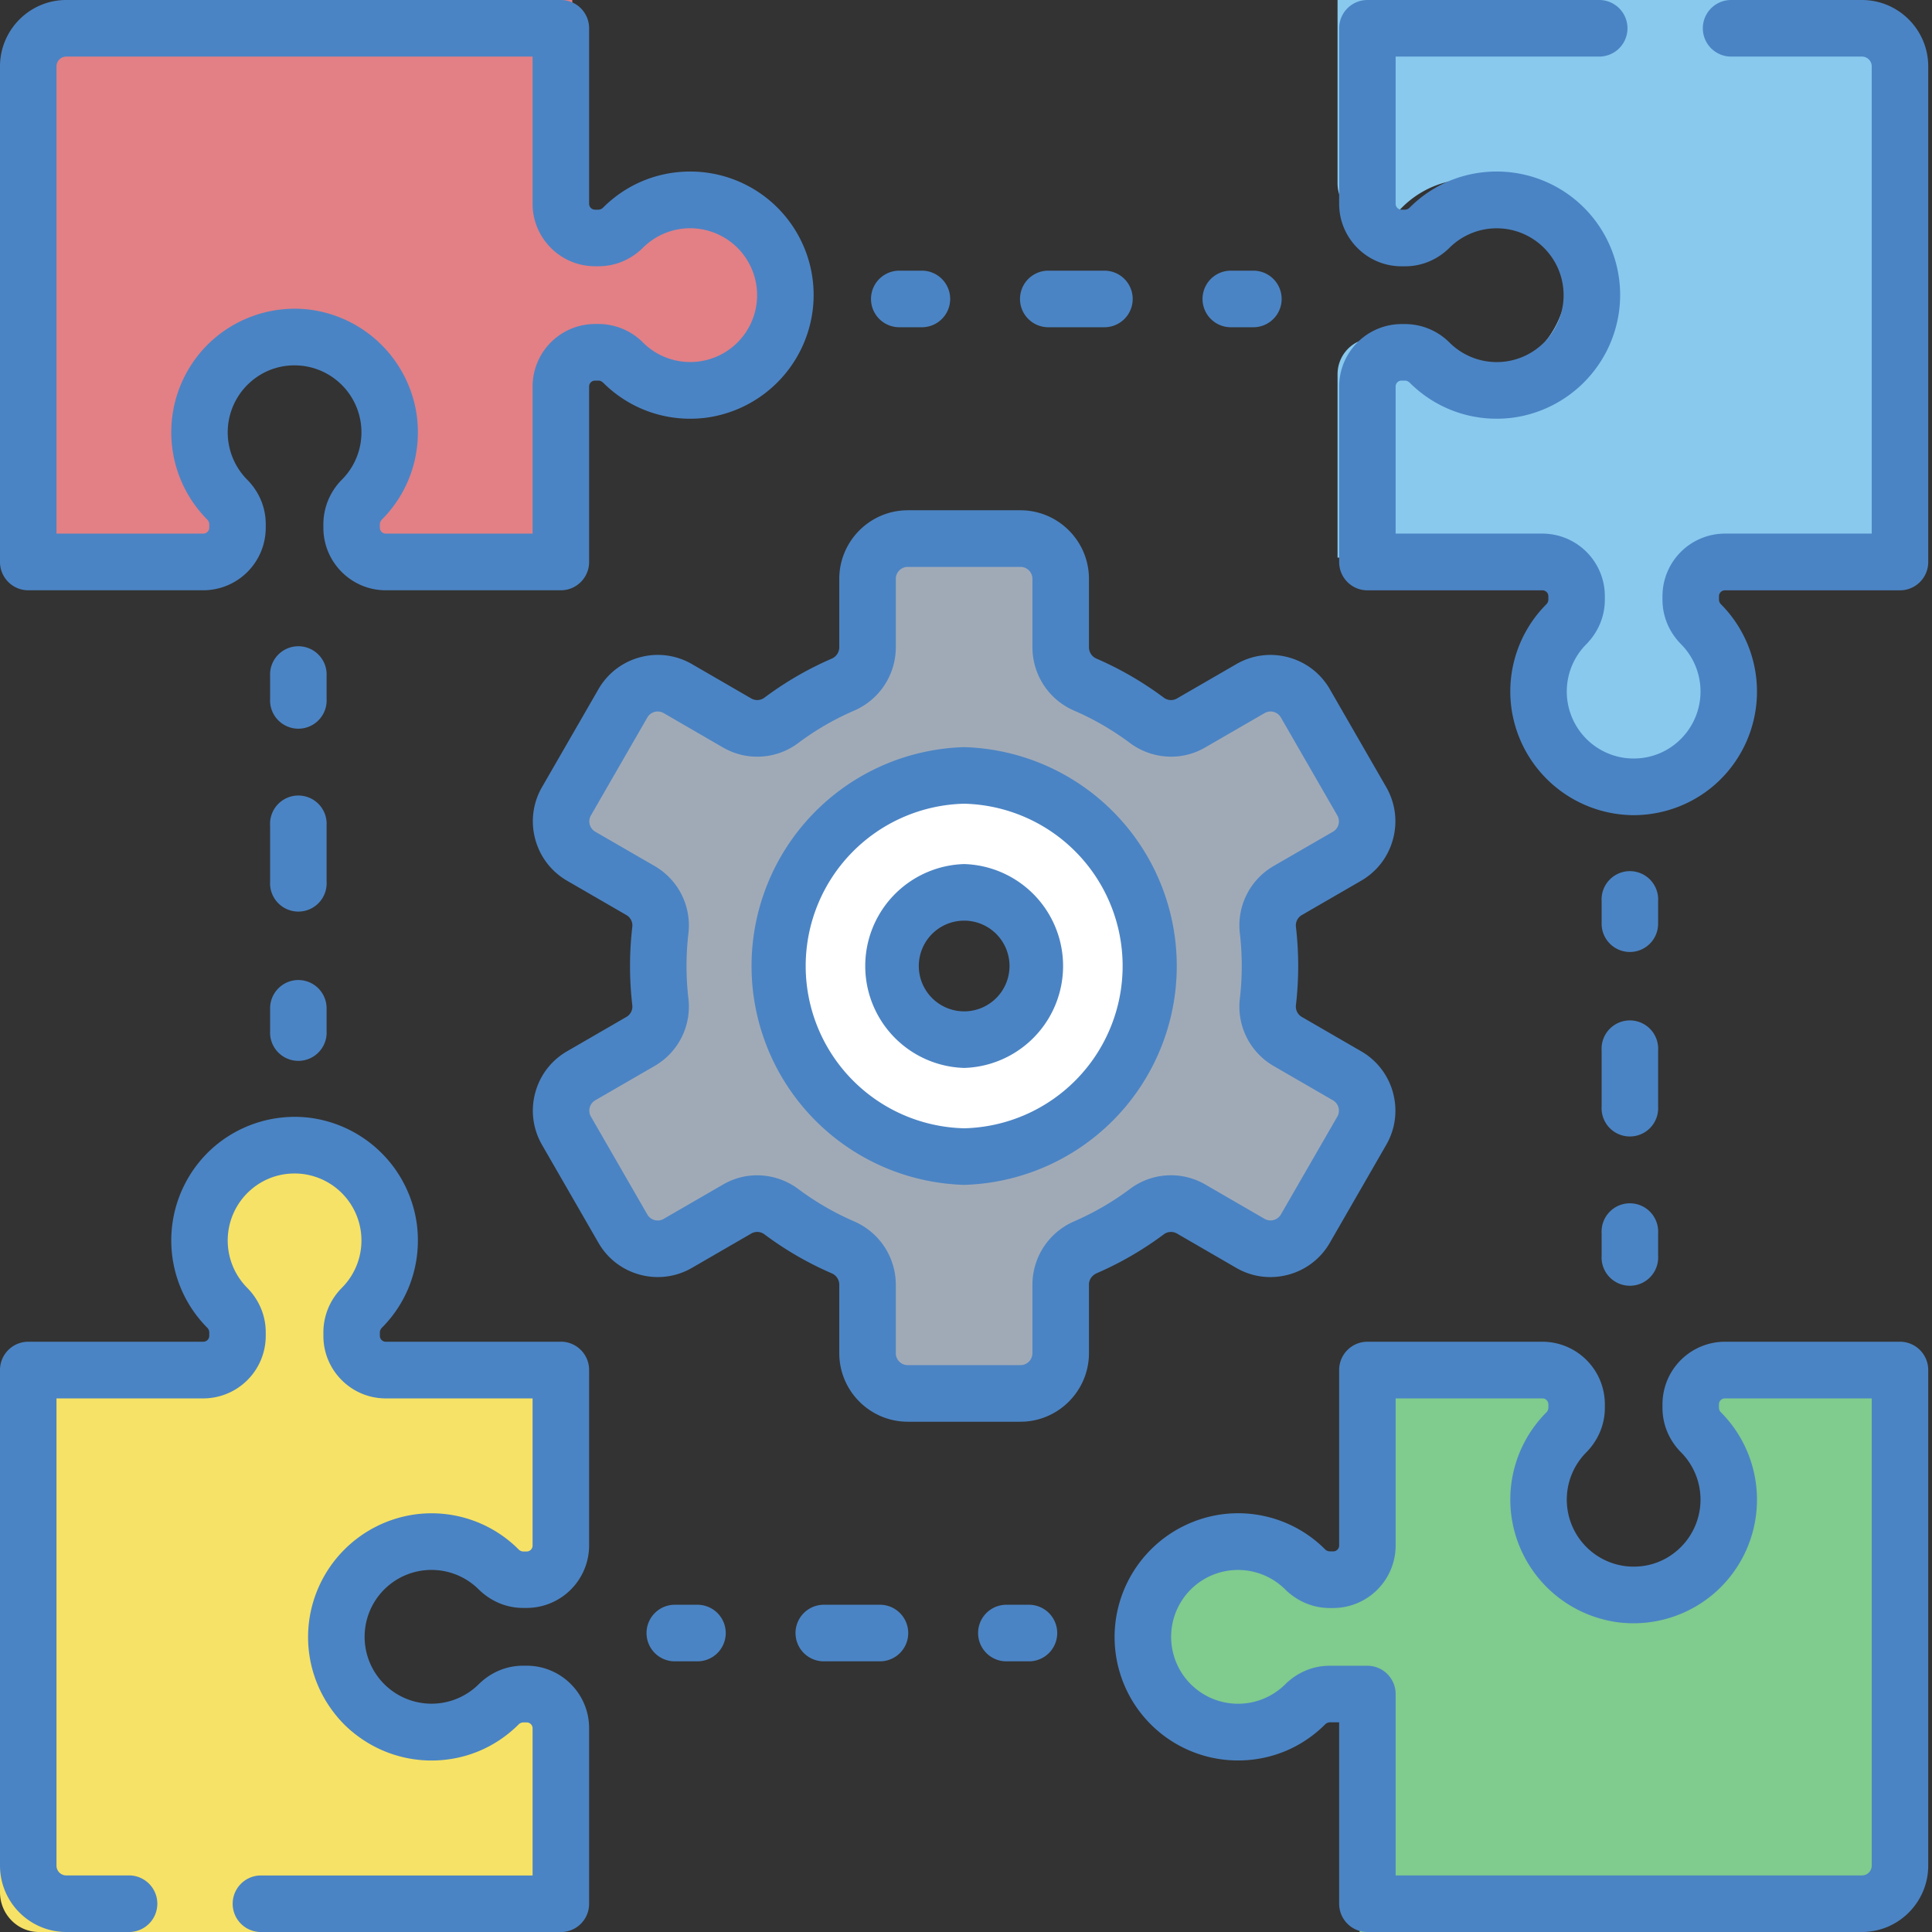 <svg width="42" height="42" viewBox="0 0 42 42" xmlns="http://www.w3.org/2000/svg">
    <rect x="0" y="0" width="42" height="42" fill="#333333" stroke="none"/>
    <g fill-rule="nonzero" fill="none">
        <path d="M32.22 8.209a2.083 2.083 0 0 1-1.755-.61.771.771 0 0 0-.548-.24h-.08c-.42 0-.76.349-.76.778v3.985h3.894c.42 0 .76.348.76.777v.083c0 .212-.088.41-.233.56a2.193 2.193 0 0 0-.597 1.797c.118.983.896 1.77 1.858 1.878 1.276.144 2.356-.874 2.356-2.15 0-.596-.235-1.136-.615-1.527a.802.802 0 0 1-.23-.558V12.9c0-.429.34-.777.759-.777h3.894V.866A.856.856 0 0 0 40.077 0h-11v3.985c0 .43.34.777.76.777h.08c.206 0 .4-.088.546-.236.382-.39.909-.63 1.49-.63 1.248 0 2.244 1.106 2.103 2.412-.106.984-.875 1.78-1.835 1.901z" fill="#89C9EE"/>
        <path d="M33.227 33.298a2.167 2.167 0 0 1 .572-1.756.796.796 0 0 0 .224-.548v-.08c0-.42-.326-.76-.728-.76h-3.736v3.894c0 .42-.327.76-.729.76h-.078a.734.734 0 0 1-.525-.233 1.978 1.978 0 0 0-1.684-.597c-.922.117-1.66.896-1.761 1.858-.135 1.276.82 2.356 2.017 2.356.558 0 1.063-.235 1.43-.615a.729.729 0 0 1 .523-.23h.807V42H40.11c.449 0 .812-.379.812-.846v-11h-3.736c-.402 0-.729.34-.729.76v.08c0 .206.083.4.222.545.365.383.59.91.59 1.492 0 1.247-1.036 2.243-2.26 2.102-.923-.106-1.67-.875-1.783-1.835z" fill="#80CB8E"/>
        <path d="M8.702 33.791a2.084 2.084 0 0 1 1.756.61c.147.15.341.24.548.24h.08c.42 0 .76-.349.76-.778v-3.985H7.952a.768.768 0 0 1-.76-.777v-.083c0-.211.088-.41.234-.56.436-.45.68-1.096.596-1.797-.117-.983-.896-1.77-1.858-1.878-1.276-.144-2.356.874-2.356 2.15 0 .596.235 1.136.615 1.527.145.149.23.347.23.558v.083c0 .429-.34.777-.758.777H0v11.256c0 .478.379.866.846.866h11v-3.985c0-.43-.34-.777-.76-.777h-.08c-.206 0-.4.088-.546.236-.382.39-.909.63-1.49.63-1.248 0-2.244-1.106-2.103-2.411.106-.985.875-1.782 1.835-1.902z" fill="#F6E266"/>
        <path d="M8.773 8.702a2.167 2.167 0 0 1-.572 1.756.796.796 0 0 0-.224.548v.08c0 .42.326.76.728.76h3.736V7.952c0-.42.327-.76.729-.76h.078c.198 0 .384.088.525.234.422.436 1.027.68 1.684.596.922-.117 1.66-.896 1.761-1.858.135-1.276-.82-2.356-2.017-2.356-.558 0-1.063.235-1.43.615a.729.729 0 0 1-.523.23h-.078c-.402 0-.729-.34-.729-.758V0H1.89c-.449 0-.812.379-.812.846v11h3.736c.402 0 .729-.34.729-.76v-.08a.79.79 0 0 0-.222-.545 2.154 2.154 0 0 1-.59-1.492c0-1.247 1.036-2.243 2.26-2.102.923.106 1.67.875 1.783 1.835z" fill="#E28086"/>
        <path d="M27.608 21c0-.262-.015-.52-.045-.775a.875.875 0 0 1 .425-.862l1.294-.749a.877.877 0 0 0 .32-1.197l-1.224-2.126a.874.874 0 0 0-1.195-.32l-1.295.748a.872.872 0 0 1-.96-.063 6.63 6.63 0 0 0-1.33-.77.884.884 0 0 1-.54-.81v-1.491a.876.876 0 0 0-.874-.877h-2.45a.876.876 0 0 0-.875.877v1.491a.884.884 0 0 1-.538.81c-.475.205-.921.465-1.33.77a.872.872 0 0 1-.96.063l-1.296-.748a.874.874 0 0 0-1.195.32l-1.224 2.126a.877.877 0 0 0 .32 1.197l1.294.749a.874.874 0 0 1 .425.862 6.745 6.745 0 0 0 0 1.55.875.875 0 0 1-.425.862l-1.294.749a.877.877 0 0 0-.32 1.197l1.224 2.126a.874.874 0 0 0 1.195.32l1.295-.748a.872.872 0 0 1 .96.063c.41.306.856.565 1.33.77.325.141.54.456.54.81v1.491c0 .484.391.877.874.877h2.45a.876.876 0 0 0 .875-.877v-1.491c0-.354.214-.669.538-.81.475-.205.921-.465 1.33-.77a.872.872 0 0 1 .961-.063l1.295.748a.874.874 0 0 0 1.195-.32l1.225-2.126a.877.877 0 0 0-.32-1.197l-1.295-.749a.874.874 0 0 1-.425-.862c.03-.254.045-.513.045-.775zm-6.649 1.694c-.934 0-1.69-.759-1.69-1.694 0-.935.756-1.694 1.69-1.694.934 0 1.69.759 1.69 1.694 0 .935-.756 1.694-1.69 1.694z" fill="#A0AAB7"/>
        <path d="M20.96 16.857A4.14 4.14 0 0 0 16.823 21a4.14 4.14 0 0 0 4.135 4.143A4.14 4.14 0 0 0 25.094 21a4.14 4.14 0 0 0-4.135-4.143zm0 5.744A1.6 1.6 0 0 1 19.36 21a1.6 1.6 0 0 1 1.6-1.601A1.6 1.6 0 0 1 22.556 21a1.6 1.6 0 0 1-1.598 1.601z" fill="#FFF"/>
        <g fill="#4B84C4">
            <path d="M40.477 0h-2.844a.615.615 0 0 0 0 1.23h2.844c.118 0 .213.096.213.214V11.6h-3.192a1.36 1.36 0 0 0-1.357 1.359v.08c0 .36.144.704.405.967a1.46 1.46 0 0 1-.062 2.112c-.312.28-.715.408-1.137.362a1.457 1.457 0 0 1-.864-2.473c.261-.264.405-.608.405-.969v-.079a1.36 1.36 0 0 0-1.356-1.359H30.34V8.402c0-.07.057-.128.128-.128h.079c.033 0 .07.018.103.05.587.583 1.397.86 2.223.758a2.697 2.697 0 0 0 2.33-2.363 2.683 2.683 0 0 0-2.665-2.99c-.714 0-1.385.277-1.89.781a.15.15 0 0 1-.1.048h-.08a.128.128 0 0 1-.128-.129V1.23h4.425a.615.615 0 0 0 0-1.23h-5.04a.615.615 0 0 0-.613.615V4.43c0 .75.608 1.359 1.356 1.359h.08c.36 0 .703-.144.965-.405a1.455 1.455 0 0 1 2.469 1.201 1.454 1.454 0 0 1-2.467.866 1.369 1.369 0 0 0-.968-.406h-.08a1.36 1.36 0 0 0-1.355 1.358v3.814c0 .34.274.616.614.616h3.806c.07 0 .128.057.128.128v.08a.155.155 0 0 1-.05.102 2.685 2.685 0 0 0-.756 2.228 2.697 2.697 0 0 0 2.655 2.35c.66 0 1.301-.242 1.794-.684a2.693 2.693 0 0 0 .114-3.896.15.15 0 0 1-.048-.1v-.08c0-.07.058-.128.129-.128h3.806c.34 0 .614-.276.614-.616V1.444C41.918.648 41.272 0 40.477 0zM41.304 29.168h-3.806a1.36 1.36 0 0 0-1.357 1.36v.079c0 .361.144.705.405.967a1.46 1.46 0 0 1-.062 2.112c-.312.28-.716.409-1.137.362a1.457 1.457 0 0 1-.865-2.472c.262-.265.406-.609.406-.97v-.079a1.36 1.36 0 0 0-1.356-1.359h-3.806a.615.615 0 0 0-.614.616v3.814c0 .07-.058.128-.129.128h-.079a.154.154 0 0 1-.103-.05 2.673 2.673 0 0 0-2.223-.758 2.697 2.697 0 0 0-2.33 2.363 2.683 2.683 0 0 0 2.665 2.99c.714 0 1.385-.277 1.891-.781a.15.15 0 0 1 .1-.048h.208v3.943c0 .34.275.615.614.615h10.751c.795 0 1.441-.648 1.441-1.444V29.784a.615.615 0 0 0-.614-.616zm-.614 11.388a.213.213 0 0 1-.213.214H30.34v-3.943a.615.615 0 0 0-.614-.615h-.822c-.36 0-.703.144-.966.405a1.455 1.455 0 0 1-2.469-1.201 1.454 1.454 0 0 1 2.467-.866c.265.262.609.407.968.407h.08a1.36 1.36 0 0 0 1.356-1.36V30.4h3.192c.07 0 .128.058.128.128v.08a.155.155 0 0 1-.05.103 2.685 2.685 0 0 0-.756 2.227 2.697 2.697 0 0 0 2.358 2.334 2.69 2.69 0 0 0 2.091-.668 2.693 2.693 0 0 0 .114-3.896.15.15 0 0 1-.048-.1v-.08c0-.07.058-.128.129-.128h3.192v10.157zM12.193 29.168H8.386a.128.128 0 0 1-.128-.128v-.08c0-.033.018-.07.05-.102.582-.588.857-1.4.756-2.228a2.697 2.697 0 0 0-2.358-2.334 2.69 2.69 0 0 0-2.091.668 2.693 2.693 0 0 0-.113 3.896.15.15 0 0 1 .047.1v.08c0 .07-.058.128-.128.128H.614a.615.615 0 0 0-.614.616v10.772C0 41.352.646 42 1.441 42h1.364a.615.615 0 0 0 0-1.23H1.441a.213.213 0 0 1-.213-.214V30.4H4.42a1.36 1.36 0 0 0 1.357-1.359v-.08c0-.36-.144-.704-.405-.967a1.46 1.46 0 0 1 .062-2.112c.312-.28.716-.408 1.137-.362a1.457 1.457 0 0 1 .864 2.473 1.374 1.374 0 0 0-.405.969v.079c0 .75.608 1.359 1.356 1.359h3.192v3.198a.129.129 0 0 1-.128.13h-.079a.154.154 0 0 1-.103-.051 2.673 2.673 0 0 0-2.223-.758 2.697 2.697 0 0 0-2.33 2.363 2.683 2.683 0 0 0 2.665 2.99c.714 0 1.385-.277 1.891-.781a.15.15 0 0 1 .1-.047h.079c.07 0 .128.057.128.128v3.199H5.673a.615.615 0 0 0 0 1.23h6.52c.339 0 .614-.275.614-.615V37.57c0-.75-.61-1.359-1.357-1.359h-.08c-.36 0-.702.144-.965.405a1.455 1.455 0 0 1-2.469-1.201 1.454 1.454 0 0 1 2.467-.866c.265.262.608.406.968.406h.079a1.36 1.36 0 0 0 1.357-1.359v-3.813a.615.615 0 0 0-.614-.616zM.614 12.832H4.42a1.36 1.36 0 0 0 1.357-1.36v-.079c0-.361-.144-.705-.405-.967a1.46 1.46 0 0 1 .062-2.112c.312-.28.716-.409 1.137-.362a1.457 1.457 0 0 1 .865 2.472 1.374 1.374 0 0 0-.406.97v.079c0 .749.608 1.359 1.356 1.359h3.807c.339 0 .614-.276.614-.616V8.402c0-.07.057-.128.128-.128h.079c.033 0 .07.018.103.05.587.583 1.397.86 2.223.758a2.697 2.697 0 0 0 2.33-2.363 2.683 2.683 0 0 0-2.665-2.99c-.714 0-1.385.277-1.891.781a.15.15 0 0 1-.1.048h-.08a.128.128 0 0 1-.127-.129V.615A.615.615 0 0 0 12.193 0H1.44C.646 0 0 .648 0 1.444v10.772c0 .34.275.616.614.616zm.614-11.388c0-.118.096-.214.213-.214h10.137v3.2c0 .748.609 1.358 1.357 1.358h.08c.36 0 .702-.144.965-.405a1.455 1.455 0 0 1 2.469 1.201 1.454 1.454 0 0 1-2.467.866 1.369 1.369 0 0 0-.968-.407h-.08a1.36 1.36 0 0 0-1.356 1.36V11.6H8.386a.129.129 0 0 1-.128-.128v-.08c0-.033.018-.07.05-.103.582-.588.857-1.4.756-2.227a2.697 2.697 0 0 0-2.358-2.334 2.69 2.69 0 0 0-2.091.668 2.693 2.693 0 0 0-.113 3.896.15.15 0 0 1 .047.1v.08c0 .07-.058.128-.128.128H1.228V1.444zM19.55 7.114h.491a.615.615 0 0 0 0-1.23h-.491a.615.615 0 0 0 0 1.23zM22.788 7.114h1.221a.615.615 0 0 0 0-1.23h-1.22a.615.615 0 0 0 0 1.23zM26.757 7.114h.49a.615.615 0 0 0 0-1.23h-.49a.615.615 0 0 0 0 1.23zM35.432 20.695c.34 0 .614-.275.614-.615v-.492a.615.615 0 1 0-1.228 0v.492c0 .34.275.615.614.615zM34.818 24.056a.615.615 0 1 0 1.228 0v-1.223a.615.615 0 1 0-1.228 0v1.223zM34.818 27.301a.615.615 0 1 0 1.228 0v-.492a.615.615 0 1 0-1.228 0v.492zM22.368 34.886h-.49a.615.615 0 0 0 0 1.23h.49a.615.615 0 0 0 0-1.23zM19.13 34.886h-1.221a.615.615 0 0 0 0 1.23h1.22a.615.615 0 0 0 0-1.23zM15.162 34.886h-.492a.615.615 0 0 0 0 1.23h.492a.615.615 0 0 0 0-1.23zM6.486 21.305a.615.615 0 0 0-.614.615v.492a.615.615 0 1 0 1.228 0v-.492a.615.615 0 0 0-.614-.615zM7.1 17.944a.615.615 0 1 0-1.228 0v1.223a.615.615 0 1 0 1.228 0v-1.223zM7.1 14.699a.615.615 0 1 0-1.228 0v.492a.615.615 0 1 0 1.228 0V14.7zM25.581 26.813l1.295.75c.344.199.745.251 1.13.148a1.48 1.48 0 0 0 .904-.695l1.224-2.125c.2-.345.252-.747.15-1.132a1.482 1.482 0 0 0-.695-.906l-1.294-.749a.26.26 0 0 1-.122-.258 7.396 7.396 0 0 0 0-1.692.26.26 0 0 1 .122-.258l1.294-.749c.345-.2.591-.52.694-.906.103-.385.05-.787-.149-1.132l-1.224-2.125a1.48 1.48 0 0 0-.904-.695 1.477 1.477 0 0 0-1.13.149l-1.295.749a.26.26 0 0 1-.286-.024c-.45-.336-.94-.62-1.454-.843a.27.27 0 0 1-.168-.244v-1.491c0-.823-.668-1.492-1.49-1.492h-2.449c-.82 0-1.489.67-1.489 1.492v1.49a.27.27 0 0 1-.168.245 7.258 7.258 0 0 0-1.454.843.261.261 0 0 1-.286.024l-1.295-.75a1.476 1.476 0 0 0-1.13-.148 1.48 1.48 0 0 0-.903.695l-1.225 2.125a1.485 1.485 0 0 0-.149 1.132c.103.385.35.707.694.906l1.294.749a.26.26 0 0 1 .122.258 7.396 7.396 0 0 0 0 1.692.26.26 0 0 1-.122.258l-1.294.749c-.345.199-.591.52-.694.905-.103.385-.05.787.149 1.132l1.225 2.126c.198.345.52.592.904.695.384.103.785.05 1.13-.149l1.294-.749a.26.26 0 0 1 .286.024c.45.336.94.62 1.454.842a.27.27 0 0 1 .168.245v1.491c0 .823.668 1.492 1.49 1.492h2.449c.82 0 1.489-.67 1.489-1.492v-1.491c0-.104.066-.2.168-.245a7.258 7.258 0 0 0 1.454-.842.261.261 0 0 1 .286-.024zm-2.227-.263a1.5 1.5 0 0 0-.91 1.374v1.491a.261.261 0 0 1-.26.262h-2.45a.261.261 0 0 1-.26-.262v-1.49a1.5 1.5 0 0 0-.91-1.375 6.031 6.031 0 0 1-1.207-.7 1.5 1.5 0 0 0-.898-.3c-.254 0-.508.066-.736.198l-1.295.749a.259.259 0 0 1-.356-.096l-1.225-2.126a.26.26 0 0 1 .096-.357l1.294-.748a1.49 1.49 0 0 0 .728-1.466 6.156 6.156 0 0 1 0-1.408 1.49 1.49 0 0 0-.728-1.466l-1.294-.748a.26.26 0 0 1-.096-.357l1.225-2.126a.26.26 0 0 1 .357-.096l1.294.75a1.485 1.485 0 0 0 1.634-.103c.374-.28.78-.515 1.208-.7a1.5 1.5 0 0 0 .909-1.374v-1.491c0-.144.117-.261.26-.261h2.45c.144 0 .26.117.26.26v1.492a1.5 1.5 0 0 0 .91 1.374c.427.185.833.42 1.207.7.48.358 1.122.399 1.634.102l1.295-.749a.259.259 0 0 1 .356.096l1.225 2.126a.26.26 0 0 1-.096.357l-1.294.748a1.49 1.49 0 0 0-.727 1.466 6.156 6.156 0 0 1 0 1.408 1.49 1.49 0 0 0 .727 1.466l1.294.749a.26.26 0 0 1 .096.357L27.846 26.4a.26.26 0 0 1-.356.096l-1.295-.75a1.486 1.486 0 0 0-1.634.103c-.374.28-.78.515-1.207.7z"/>
            <path d="M20.96 18.784a2.217 2.217 0 0 0 0 4.432 2.217 2.217 0 0 0 0-4.432zm0 3.202a.986.986 0 0 1 0-1.972.986.986 0 0 1 0 1.972z"/>
            <path d="M20.96 16.242a4.76 4.76 0 0 0 0 9.516 4.76 4.76 0 0 0 0-9.516zm0 8.286a3.529 3.529 0 0 1 0-7.056 3.529 3.529 0 0 1 0 7.056z"/>
        </g>
    </g>
</svg>
